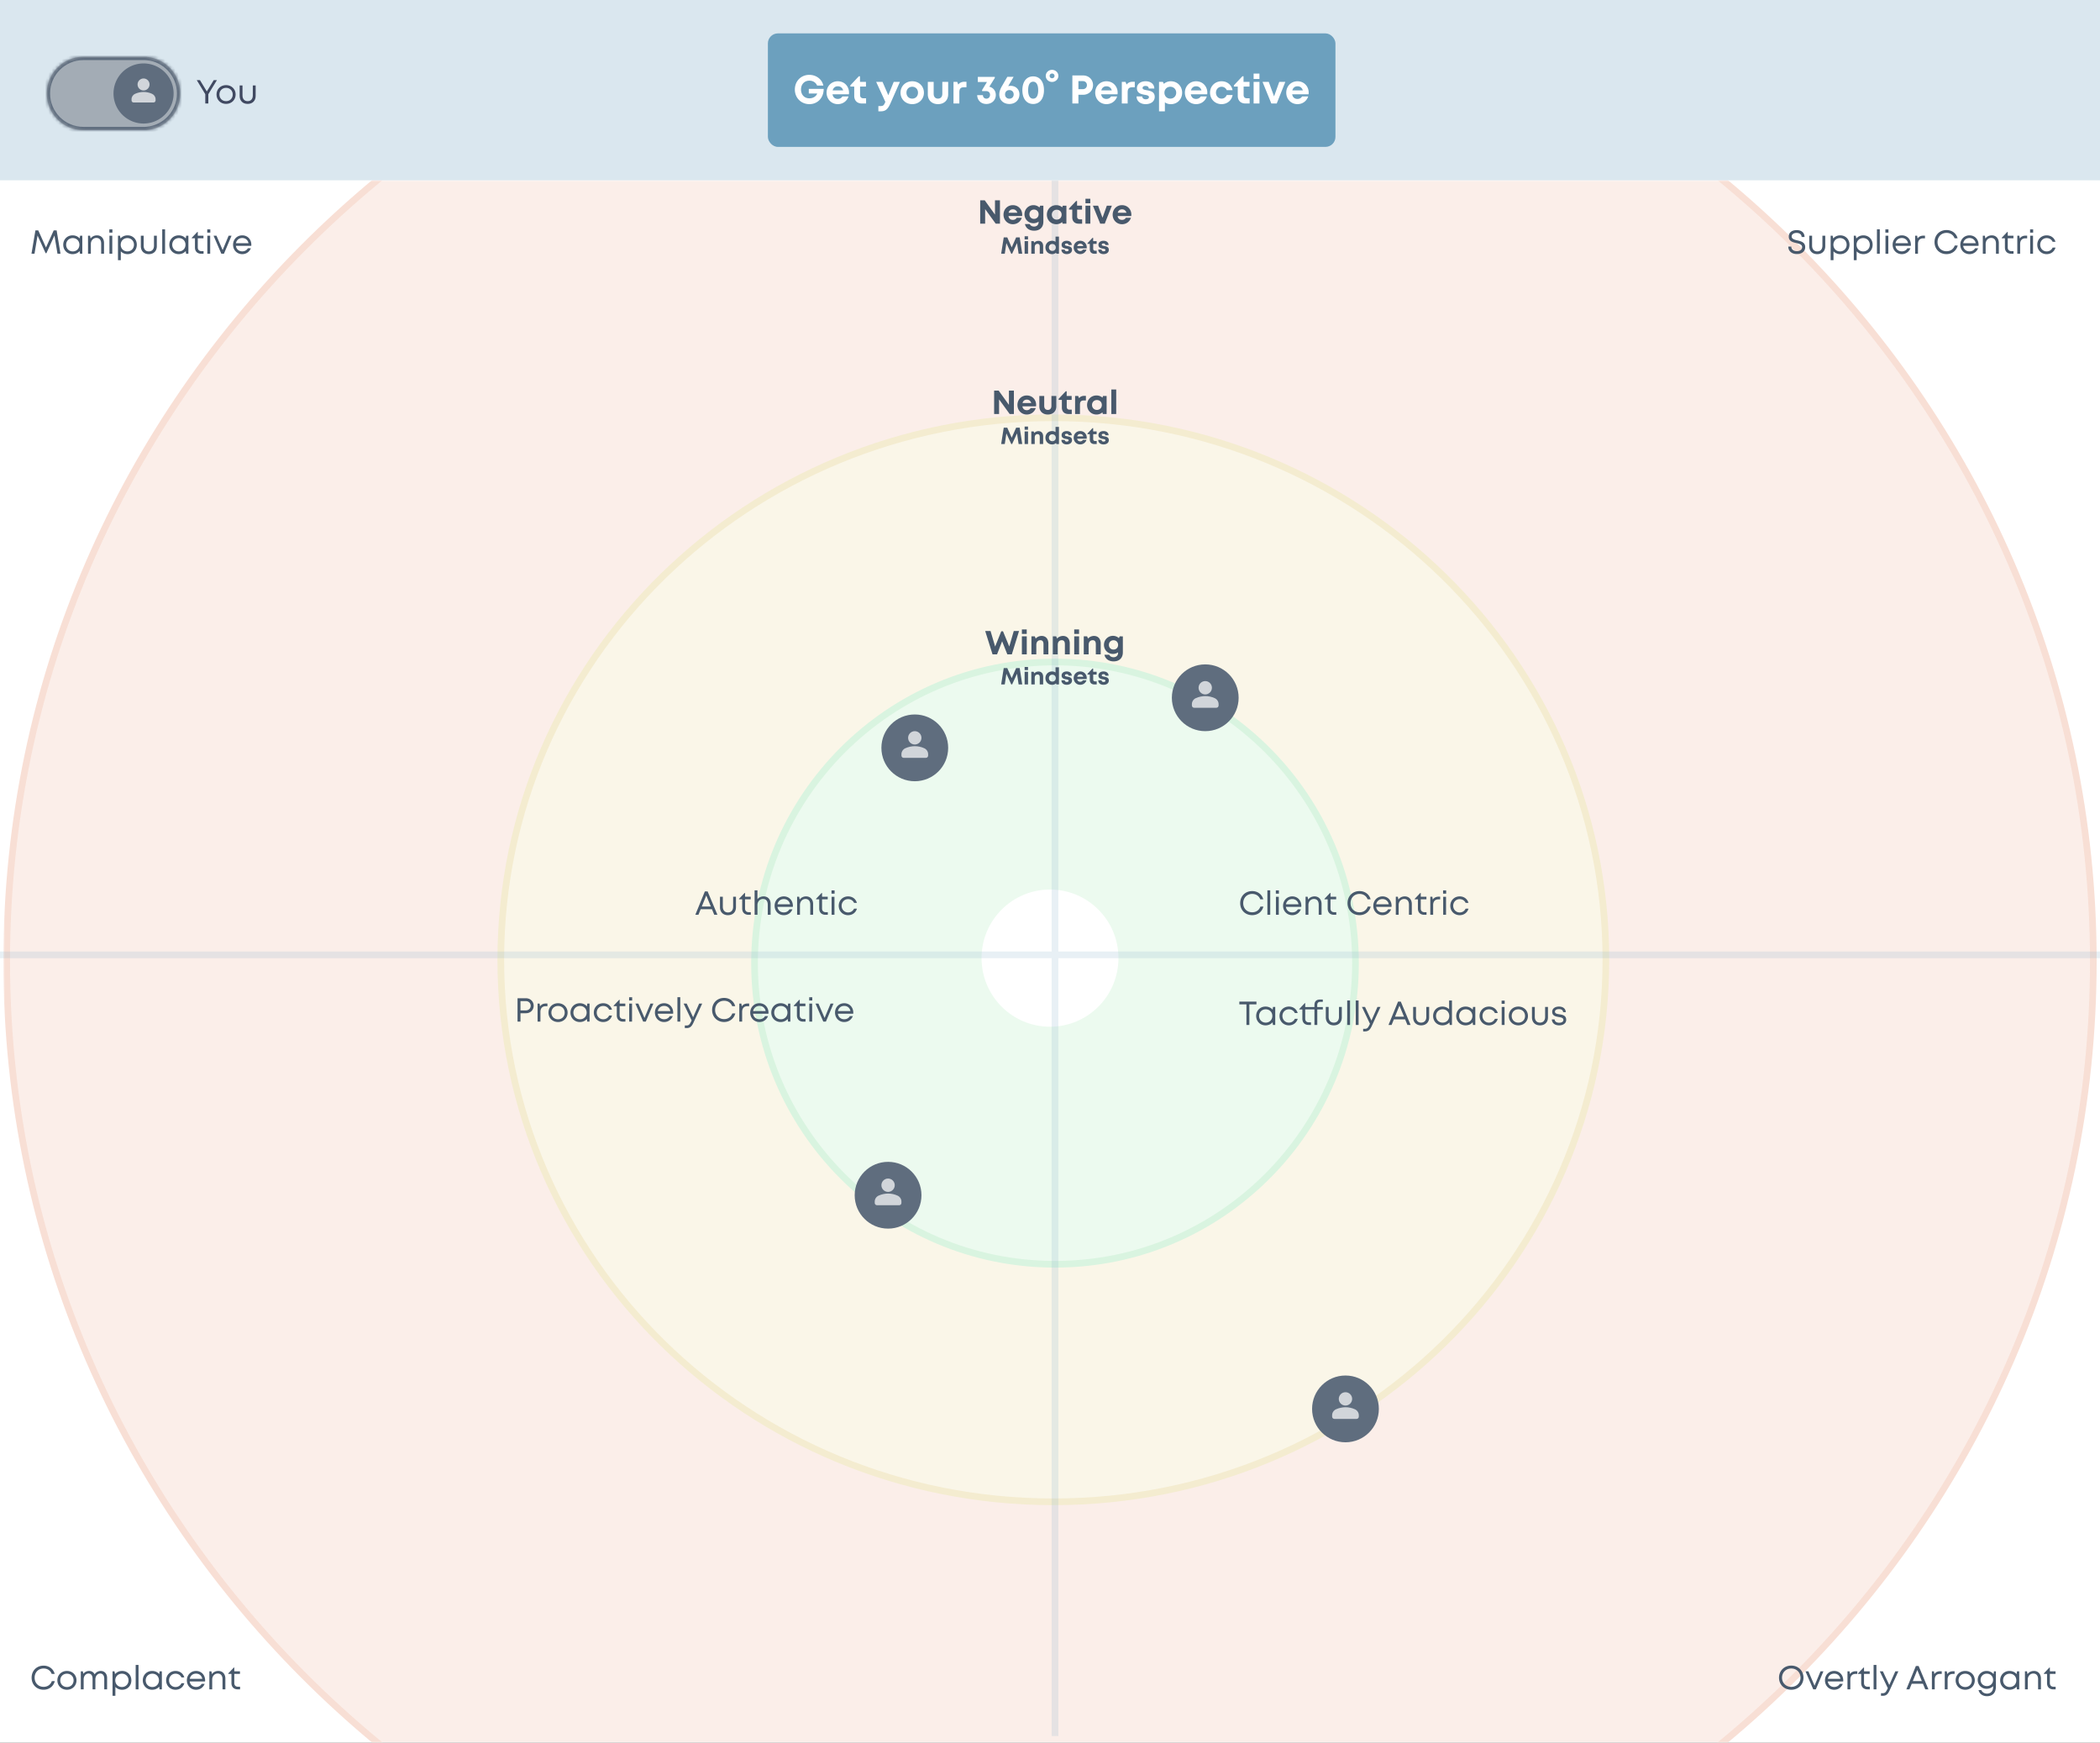 <svg width="629" height="522" fill="none" xmlns="http://www.w3.org/2000/svg"><rect width="100%" height="100%" fill="#333333" stroke="none"/><g clip-path="url(#a)"><path fill="#fff" d="M0 0h629v522H0z"/><mask id="b" style="mask-type:alpha" maskUnits="userSpaceOnUse" x="1" y="54" width="628" height="468"><path fill="#fff" d="M1 54h628v468H1z"/><path stroke="#D7E3EF" stroke-opacity=".7" stroke-width="2" d="M2 55h626v466H2z"/></mask><g mask="url(#b)"><path d="M2 287.944c0-169.035 139.891-306.1 312.5-306.1S627 118.91 627 287.944c0 169.035-139.891 306.1-312.5 306.1S2 456.979 2 287.944Z" fill="#F8DFD5" fill-opacity=".5" stroke="#F8DFD5" stroke-width="2"/></g><path d="M150 287.48c0-89.645 74.079-162.349 165.5-162.349S481 197.835 481 287.48s-74.079 162.349-165.5 162.349S150 377.125 150 287.48Z" fill="#FAF6E8" stroke="#F4ECD0" stroke-width="2"/><path d="M226 288.483c0-49.815 40.296-90.195 90-90.195s90 40.38 90 90.195c0 49.815-40.296 90.195-90 90.195s-90-40.38-90-90.195Z" fill="#ECFAEF" stroke="#D9F4E0" stroke-width="2"/><ellipse cx="314.5" cy="286.98" rx="20.5" ry="20.544" transform="rotate(-180 314.5 286.98)" fill="#fff"/><path opacity=".2" stroke="#90B8CE" stroke-width="2" d="M0 286h629M316 54v466"/><path d="m18.12 76-1.16-7h-.87l-2.32 5.14L11.46 69h-.85l-1.18 7h.9l.92-5.46 2.41 5.29h.24l2.41-5.29.91 5.46h.9Zm5.861-5.4-.11.83c-.5-.59-1.25-.94-2.13-.94-1.6 0-2.8 1.2-2.8 2.82 0 1.6 1.2 2.81 2.8 2.81.88 0 1.62-.35 2.12-.93l.09.81h.7v-5.4h-.67Zm-2.18 4.7c-1.14 0-1.99-.86-1.99-2 0-1.13.85-1.99 1.99-1.99 1.15 0 1.98.85 1.98 1.99 0 1.15-.83 2-1.98 2Zm7.263-4.81c-.83 0-1.52.36-1.93.96l-.16-.85h-.61V76h.85v-2.94c0-1.01.71-1.8 1.64-1.8.93 0 1.45.62 1.45 1.71V76h.85v-3.23c0-1.32-.8-2.28-2.09-2.28Zm3.686-.82h.92v-.97h-.92v.97Zm.03 6.33h.85v-5.4h-.85V76Zm5.428-5.51c-.87 0-1.61.35-2.11.94l-.17-.83h-.59v7.33h.85v-2.65c.5.53 1.21.84 2.02.84 1.61 0 2.77-1.21 2.77-2.82 0-1.61-1.16-2.81-2.77-2.81Zm-.06 4.81c-1.15 0-1.99-.86-1.99-2 0-1.13.84-1.99 1.99-1.99 1.14 0 1.98.85 1.98 1.99 0 1.15-.84 2-1.98 2Zm6.424.82c1.47 0 2.4-.94 2.4-2.39V70.6h-.85v2.99c0 1.05-.58 1.71-1.55 1.71-.95 0-1.54-.65-1.54-1.71V70.6h-.85v3.13c0 1.45.94 2.39 2.39 2.39ZM48.59 76h.85v-7.32h-.85V76Zm7.169-5.4-.11.83c-.5-.59-1.25-.94-2.13-.94-1.6 0-2.8 1.2-2.8 2.82 0 1.6 1.2 2.81 2.8 2.81.88 0 1.62-.35 2.12-.93l.09.81h.7v-5.4h-.67Zm-2.18 4.7c-1.14 0-1.99-.86-1.99-2 0-1.13.85-1.99 1.99-1.99 1.15 0 1.98.85 1.98 1.99 0 1.15-.83 2-1.98 2Zm6.802-.08c-.74 0-1.14-.4-1.14-1.13v-2.72h1.7v-.77h-1.7v-1.14h-.13l-1.67 1.76v.15h.95v2.75c0 1.17.72 1.88 1.88 1.88h.7v-.78h-.59Zm1.695-5.55h.92v-.97h-.92v.97Zm.03 6.33h.85v-5.4h-.85V76Zm6.369-5.4-1.79 4.3-1.84-4.3h-.88l2.33 5.4h.78l2.27-5.4h-.87Zm6.806 2.73c0-1.58-1.08-2.84-2.72-2.84-1.57 0-2.75 1.21-2.75 2.81 0 1.61 1.18 2.82 2.75 2.82 1.17 0 2.12-.65 2.58-1.76h-.9c-.33.58-.93.93-1.68.93-1.02 0-1.77-.66-1.9-1.66h4.6c.01-.1.02-.2.02-.3Zm-2.72-2.04c.96 0 1.69.6 1.87 1.56h-3.75c.17-.94.9-1.56 1.88-1.56ZM213.934 274h.95l-2.94-7h-.82l-2.86 7h.93l.68-1.67h3.37l.69 1.67Zm-2.39-5.79 1.37 3.31h-2.71l1.34-3.31Zm6.497 5.91c1.47 0 2.4-.94 2.4-2.39v-3.13h-.85v2.99c0 1.05-.58 1.71-1.55 1.71-.95 0-1.54-.65-1.54-1.71v-2.99h-.85v3.13c0 1.45.94 2.39 2.39 2.39Zm6.258-.9c-.74 0-1.14-.4-1.14-1.13v-2.72h1.7v-.77h-1.7v-1.14h-.13l-1.67 1.76v.15h.95v2.75c0 1.17.72 1.88 1.88 1.88h.7v-.78h-.59Zm4.425-4.73c-.78 0-1.43.32-1.85.85v-2.66h-.85V274h.85v-2.94c0-1.01.71-1.8 1.64-1.8.93 0 1.45.62 1.45 1.71V274h.85v-3.23c0-1.4-.8-2.28-2.09-2.28Zm8.766 2.84c0-1.58-1.08-2.84-2.72-2.84-1.57 0-2.75 1.21-2.75 2.81 0 1.61 1.18 2.82 2.75 2.82 1.17 0 2.12-.65 2.58-1.76h-.9c-.33.58-.93.93-1.68.93-1.02 0-1.77-.66-1.9-1.66h4.6c.01-.1.02-.2.02-.3Zm-2.72-2.04c.96 0 1.69.6 1.87 1.56h-3.75c.17-.94.9-1.56 1.88-1.56Zm6.688-.8c-.83 0-1.52.36-1.93.96l-.16-.85h-.61v5.4h.85v-2.94c0-1.01.71-1.8 1.64-1.8.93 0 1.45.62 1.45 1.71V274h.85v-3.23c0-1.32-.8-2.28-2.09-2.28Zm5.907 4.73c-.74 0-1.14-.4-1.14-1.13v-2.72h1.7v-.77h-1.7v-1.14h-.13l-1.67 1.76v.15h.95v2.75c0 1.17.72 1.88 1.88 1.88h.7v-.78h-.59Zm1.695-5.55h.92v-.97h-.92v.97Zm.03 6.33h.85v-5.4h-.85v5.4Zm4.939.12c1.28 0 2.31-.77 2.64-1.96h-.86c-.33.72-.99 1.14-1.78 1.14-1.1 0-1.94-.87-1.94-2 0-1.12.83-1.99 1.94-1.99.8 0 1.47.42 1.78 1.12h.85c-.33-1.18-1.34-1.94-2.63-1.94-1.6 0-2.81 1.2-2.81 2.81s1.21 2.82 2.81 2.82ZM375.06 274.11c1.65 0 2.95-.99 3.35-2.57h-.89c-.37 1.07-1.28 1.71-2.46 1.71-1.56 0-2.69-1.13-2.69-2.74 0-1.61 1.13-2.76 2.69-2.76 1.15 0 2.05.61 2.42 1.62h.9c-.4-1.51-1.7-2.47-3.32-2.47-2.08 0-3.59 1.51-3.59 3.61 0 2.09 1.51 3.6 3.59 3.6Zm4.554-.11h.85v-7.32h-.85V274Zm2.528-6.33h.92v-.97h-.92v.97Zm.03 6.33h.85v-5.4h-.85v5.4Zm7.609-2.67c0-1.58-1.08-2.84-2.72-2.84-1.57 0-2.75 1.21-2.75 2.81 0 1.61 1.18 2.82 2.75 2.82 1.17 0 2.12-.65 2.58-1.76h-.9c-.33.58-.93.93-1.68.93-1.02 0-1.77-.66-1.9-1.66h4.6c.01-.1.02-.2.02-.3Zm-2.72-2.04c.96 0 1.69.6 1.87 1.56h-3.75c.17-.94.9-1.56 1.88-1.56Zm6.688-.8c-.83 0-1.52.36-1.93.96l-.16-.85h-.61v5.4h.85v-2.94c0-1.01.71-1.8 1.64-1.8.93 0 1.45.62 1.45 1.71V274h.85v-3.23c0-1.32-.8-2.28-2.09-2.28Zm5.907 4.73c-.74 0-1.14-.4-1.14-1.13v-2.72h1.7v-.77h-1.7v-1.14h-.13l-1.67 1.76v.15h.95v2.75c0 1.17.72 1.88 1.88 1.88h.7v-.78h-.59Zm7.552.89c1.65 0 2.95-.99 3.35-2.57h-.89c-.37 1.07-1.28 1.71-2.46 1.71-1.56 0-2.69-1.13-2.69-2.74 0-1.61 1.13-2.76 2.69-2.76 1.15 0 2.05.61 2.42 1.62h.9c-.4-1.51-1.7-2.47-3.32-2.47-2.08 0-3.59 1.51-3.59 3.61 0 2.09 1.51 3.6 3.59 3.6Zm9.604-2.78c0-1.58-1.08-2.84-2.72-2.84-1.57 0-2.75 1.21-2.75 2.81 0 1.61 1.18 2.82 2.75 2.82 1.17 0 2.12-.65 2.58-1.76h-.9c-.33.58-.93.93-1.68.93-1.02 0-1.77-.66-1.9-1.66h4.6c.01-.1.02-.2.02-.3Zm-2.72-2.04c.96 0 1.69.6 1.87 1.56h-3.75c.17-.94.9-1.56 1.88-1.56Zm6.688-.8c-.83 0-1.52.36-1.93.96l-.16-.85h-.61v5.4h.85v-2.94c0-1.01.71-1.8 1.64-1.8.93 0 1.45.62 1.45 1.71V274h.85v-3.23c0-1.32-.8-2.28-2.09-2.28Zm5.908 4.73c-.74 0-1.14-.4-1.14-1.13v-2.72h1.7v-.77h-1.7v-1.14h-.13l-1.67 1.76v.15h.95v2.75c0 1.17.72 1.88 1.88 1.88h.7v-.78h-.59Zm4.195-4.64c-.78 0-1.34.29-1.73.85l-.13-.83h-.61v5.4h.85v-2.93c0-1.05.56-1.69 1.55-1.69h.55v-.8h-.48Zm1.357-.91h.92v-.97h-.92v.97Zm.03 6.33h.85v-5.4h-.85v5.4Zm4.939.12c1.28 0 2.31-.77 2.64-1.96h-.86c-.33.72-.99 1.14-1.78 1.14-1.1 0-1.94-.87-1.94-2 0-1.12.83-1.99 1.94-1.99.8 0 1.47.42 1.78 1.12h.85c-.33-1.18-1.34-1.94-2.63-1.94-1.6 0-2.81 1.2-2.81 2.81s1.21 2.82 2.81 2.82ZM303.65 189l-1.35 4.65-1.88-4.57h-.51l-1.84 4.58-1.38-4.66h-1.6l2.2 7h1.35l1.52-3.92 1.56 3.92h1.35l2.16-7h-1.58Zm2.43.88h1.45v-1.35h-1.45v1.35Zm0 6.12h1.46v-5.4h-1.46v5.4Zm5.931-5.52c-.73 0-1.38.31-1.79.79l-.28-.67h-1v5.4h1.46v-2.83c0-.87.46-1.41 1.21-1.41.63 0 .94.39.94 1.21V196h1.46v-3.27c0-1.37-.77-2.25-2-2.25Zm6.406 0c-.73 0-1.38.31-1.79.79l-.28-.67h-1v5.4h1.46v-2.83c0-.87.46-1.41 1.21-1.41.63 0 .94.39.94 1.21V196h1.46v-3.27c0-1.37-.77-2.25-2-2.25Zm3.337-.6h1.45v-1.35h-1.45v1.35Zm0 6.12h1.46v-5.4h-1.46v5.4Zm5.931-5.52c-.73 0-1.38.31-1.79.79l-.28-.67h-1v5.4h1.46v-2.83c0-.87.46-1.41 1.21-1.41.63 0 .94.39.94 1.21V196h1.46v-3.27c0-1.37-.77-2.25-2-2.25Zm7.696.12-.24.54c-.47-.43-1.09-.69-1.79-.69-1.51 0-2.69 1.2-2.69 2.71 0 1.52 1.18 2.71 2.69 2.71.58 0 1.11-.18 1.54-.48v.2c0 .79-.61 1.27-1.35 1.27-.54 0-1.11-.25-1.28-.74h-1.45c.25 1.23 1.29 1.98 2.75 1.98 1.71 0 2.76-1.03 2.76-2.72v-4.77l-.94-.01Zm-1.86 3.96c-.8 0-1.38-.59-1.38-1.39 0-.81.58-1.4 1.38-1.4.8 0 1.38.59 1.38 1.4 0 .8-.58 1.39-1.38 1.39ZM306.18 205l-.756-4.9h-1.064l-1.33 3.01-1.33-3.01h-1.057l-.77 4.9h1.078l.483-3.192 1.463 3.185h.259l1.463-3.185.483 3.192h1.078Zm.719-4.284h1.015v-.945h-1.015v.945Zm0 4.284h1.022v-3.78h-1.022V205Zm4.152-3.864c-.511 0-.966.217-1.253.553l-.196-.469h-.7V205h1.022v-1.981c0-.609.322-.987.847-.987.441 0 .658.273.658.847V205h1.022v-2.289c0-.959-.539-1.575-1.4-1.575Zm5.107-1.274v1.568a1.796 1.796 0 0 0-1.036-.315c-1.148 0-1.988.854-1.988 2.002 0 1.141.84 2.002 1.988 2.002.462 0 .868-.161 1.183-.427l.119.315h.756v-5.145h-1.022Zm-.952 4.291c-.595 0-1.029-.448-1.029-1.036 0-.595.434-1.036 1.029-1.036s1.029.441 1.029 1.036c0 .588-.434 1.036-1.029 1.036Zm4.296.959c.959 0 1.589-.504 1.589-1.274 0-.924-.791-1.05-1.407-1.162-.392-.07-.714-.133-.714-.385 0-.217.189-.357.504-.357.357 0 .567.147.574.448h.973c-.007-.756-.609-1.267-1.519-1.267-.91 0-1.519.497-1.519 1.211 0 .889.77 1.05 1.372 1.155.399.063.728.14.728.399 0 .252-.259.385-.539.385-.364 0-.623-.168-.63-.504h-.994c0 .805.637 1.351 1.582 1.351Zm6.009-2.009c0-1.092-.798-1.988-1.96-1.988-1.12 0-1.96.861-1.96 1.995 0 1.134.847 2.002 1.96 2.002.882 0 1.603-.525 1.876-1.351h-1.071c-.154.273-.448.441-.805.441-.497 0-.833-.287-.924-.805h2.863c.014-.098.021-.196.021-.294Zm-1.96-1.113c.462 0 .791.252.938.714h-1.834c.119-.448.441-.714.896-.714Zm4.48 2.1c-.378 0-.588-.21-.588-.574v-1.47h1.029v-.826h-1.043v-.98h-.196l-1.491 1.582v.224h.679v1.61c0 .833.511 1.344 1.344 1.344h.728v-.91h-.462Zm2.497 1.022c.959 0 1.589-.504 1.589-1.274 0-.924-.791-1.05-1.407-1.162-.392-.07-.714-.133-.714-.385 0-.217.189-.357.504-.357.357 0 .567.147.574.448h.973c-.007-.756-.609-1.267-1.519-1.267-.91 0-1.519.497-1.519 1.211 0 .889.77 1.05 1.372 1.155.399.063.728.14.728.399 0 .252-.259.385-.539.385-.364 0-.623-.168-.63-.504h-.994c0 .805.637 1.351 1.582 1.351ZM302.197 117v4.27l-3.07-4.27h-1.36v7h1.48v-4.37l3.17 4.37h1.27v-7h-1.49Zm8.151 4.29c0-1.56-1.14-2.84-2.8-2.84-1.6 0-2.8 1.23-2.8 2.85s1.21 2.86 2.8 2.86c1.26 0 2.29-.75 2.68-1.93h-1.53c-.22.39-.64.63-1.15.63-.71 0-1.19-.41-1.32-1.15h4.09c.02-.14.03-.28.03-.42Zm-2.8-1.59c.66 0 1.13.36 1.34 1.02h-2.62c.17-.64.63-1.02 1.28-1.02Zm6.3 4.46c1.53 0 2.54-.98 2.54-2.44v-3.12h-1.46v2.96c0 .76-.4 1.22-1.08 1.22-.67 0-1.08-.45-1.08-1.22v-2.96h-1.46v3.12c0 1.46 1.02 2.44 2.54 2.44Zm6.508-1.46c-.54 0-.84-.3-.84-.82v-2.1h1.47v-1.18h-1.49v-1.4h-.28l-2.13 2.26v.32h.97v2.3c0 1.19.73 1.92 1.92 1.92h1.04v-1.3h-.66Zm4.417-4.13c-.7 0-1.18.22-1.57.7l-.26-.67h-.93v5.4h1.46v-2.8c0-.88.32-1.25 1.14-1.25h.64v-1.38h-.48Zm5.595.03-.15.51c-.47-.41-1.08-.66-1.78-.66-1.62 0-2.83 1.22-2.83 2.85 0 1.63 1.21 2.86 2.83 2.86.69 0 1.29-.24 1.75-.65l.13.49h1.14v-5.4h-1.09Zm-1.81 4.18c-.85 0-1.47-.64-1.47-1.48 0-.85.62-1.48 1.47-1.48s1.47.63 1.47 1.48-.62 1.48-1.47 1.48Zm4.314 1.22h1.46v-7.34h-1.46V124Zm-26.692 9-.756-4.9h-1.064l-1.33 3.01-1.33-3.01h-1.057l-.77 4.9h1.078l.483-3.192 1.463 3.185h.259l1.463-3.185.483 3.192h1.078Zm.719-4.284h1.015v-.945h-1.015v.945Zm0 4.284h1.022v-3.78h-1.022V133Zm4.152-3.864c-.511 0-.966.217-1.253.553l-.196-.469h-.7V133h1.022v-1.981c0-.609.322-.987.847-.987.441 0 .658.273.658.847V133h1.022v-2.289c0-.959-.539-1.575-1.4-1.575Zm5.107-1.274v1.568a1.796 1.796 0 0 0-1.036-.315c-1.148 0-1.988.854-1.988 2.002 0 1.141.84 2.002 1.988 2.002.462 0 .868-.161 1.183-.427l.119.315h.756v-5.145h-1.022Zm-.952 4.291c-.595 0-1.029-.448-1.029-1.036 0-.595.434-1.036 1.029-1.036s1.029.441 1.029 1.036c0 .588-.434 1.036-1.029 1.036Zm4.296.959c.959 0 1.589-.504 1.589-1.274 0-.924-.791-1.05-1.407-1.162-.392-.07-.714-.133-.714-.385 0-.217.189-.357.504-.357.357 0 .567.147.574.448h.973c-.007-.756-.609-1.267-1.519-1.267-.91 0-1.519.497-1.519 1.211 0 .889.77 1.05 1.372 1.155.399.063.728.14.728.399 0 .252-.259.385-.539.385-.364 0-.623-.168-.63-.504h-.994c0 .805.637 1.351 1.582 1.351Zm6.009-2.009c0-1.092-.798-1.988-1.96-1.988-1.12 0-1.96.861-1.96 1.995 0 1.134.847 2.002 1.96 2.002.882 0 1.603-.525 1.876-1.351h-1.071c-.154.273-.448.441-.805.441-.497 0-.833-.287-.924-.805h2.863c.014-.098.021-.196.021-.294Zm-1.96-1.113c.462 0 .791.252.938.714h-1.834c.119-.448.441-.714.896-.714Zm4.48 2.1c-.378 0-.588-.21-.588-.574v-1.47h1.029v-.826h-1.043v-.98h-.196l-1.491 1.582v.224h.679v1.61c0 .833.511 1.344 1.344 1.344h.728v-.91h-.462Zm2.497 1.022c.959 0 1.589-.504 1.589-1.274 0-.924-.791-1.05-1.407-1.162-.392-.07-.714-.133-.714-.385 0-.217.189-.357.504-.357.357 0 .567.147.574.448h.973c-.007-.756-.609-1.267-1.519-1.267-.91 0-1.519.497-1.519 1.211 0 .889.77 1.05 1.372 1.155.399.063.728.14.728.399 0 .252-.259.385-.539.385-.364 0-.623-.168-.63-.504h-.994c0 .805.637 1.351 1.582 1.351ZM298.022 60v4.27l-3.07-4.27h-1.36v7h1.48v-4.37l3.17 4.37h1.27v-7h-1.49Zm8.151 4.29c0-1.56-1.14-2.84-2.8-2.84-1.6 0-2.8 1.23-2.8 2.85s1.21 2.86 2.8 2.86c1.26 0 2.29-.75 2.68-1.93h-1.53c-.22.39-.64.63-1.15.63-.71 0-1.19-.41-1.32-1.15h4.09c.02-.14.03-.28.03-.42Zm-2.8-1.59c.66 0 1.13.36 1.34 1.02h-2.62c.17-.64.63-1.02 1.28-1.02Zm8.2-1.1-.24.54c-.47-.43-1.09-.69-1.79-.69-1.51 0-2.69 1.2-2.69 2.71 0 1.52 1.18 2.71 2.69 2.71.58 0 1.11-.18 1.54-.48v.2c0 .79-.61 1.27-1.35 1.27-.54 0-1.11-.25-1.28-.74h-1.45c.25 1.23 1.29 1.98 2.75 1.98 1.71 0 2.76-1.03 2.76-2.72v-4.77l-.94-.01Zm-1.86 3.96c-.8 0-1.38-.59-1.38-1.39 0-.81.58-1.4 1.38-1.4.8 0 1.38.59 1.38 1.4 0 .8-.58 1.39-1.38 1.39Zm8.609-3.96-.15.51c-.47-.41-1.08-.66-1.78-.66-1.62 0-2.83 1.22-2.83 2.85 0 1.63 1.21 2.86 2.83 2.86.69 0 1.29-.24 1.75-.65l.13.49h1.14v-5.4h-1.09Zm-1.81 4.18c-.85 0-1.47-.64-1.47-1.48 0-.85.62-1.48 1.47-1.48s1.47.63 1.47 1.48-.62 1.48-1.47 1.48Zm6.954-.08c-.54 0-.84-.3-.84-.82v-2.1h1.47V61.6h-1.49v-1.4h-.28l-2.13 2.26v.32h.97v2.3c0 1.19.73 1.92 1.92 1.92h1.04v-1.3h-.66Zm1.657-4.82h1.45v-1.35h-1.45v1.35Zm0 6.12h1.46v-5.4h-1.46V67Zm6.401-5.4-1.3 3.62-1.32-3.62h-1.56l2.2 5.4h1.35l2.14-5.4h-1.51Zm7.345 2.69c0-1.56-1.14-2.84-2.8-2.84-1.6 0-2.8 1.23-2.8 2.85s1.21 2.86 2.8 2.86c1.26 0 2.29-.75 2.68-1.93h-1.53c-.22.39-.64.63-1.15.63-.71 0-1.19-.41-1.32-1.15h4.09c.02-.14.03-.28.03-.42Zm-2.8-1.59c.66 0 1.13.36 1.34 1.02h-2.62c.17-.64.63-1.02 1.28-1.02ZM306.18 76l-.756-4.9h-1.064l-1.33 3.01-1.33-3.01h-1.057l-.77 4.9h1.078l.483-3.192 1.463 3.185h.259l1.463-3.185.483 3.192h1.078Zm.719-4.284h1.015v-.945h-1.015v.945Zm0 4.284h1.022v-3.78h-1.022V76Zm4.152-3.864c-.511 0-.966.217-1.253.553l-.196-.469h-.7V76h1.022v-1.981c0-.609.322-.987.847-.987.441 0 .658.273.658.847V76h1.022v-2.289c0-.959-.539-1.575-1.4-1.575Zm5.107-1.274v1.568a1.796 1.796 0 0 0-1.036-.315c-1.148 0-1.988.854-1.988 2.002 0 1.141.84 2.002 1.988 2.002.462 0 .868-.161 1.183-.427l.119.315h.756v-5.145h-1.022Zm-.952 4.291c-.595 0-1.029-.448-1.029-1.036 0-.595.434-1.036 1.029-1.036s1.029.441 1.029 1.036c0 .588-.434 1.036-1.029 1.036Zm4.296.959c.959 0 1.589-.504 1.589-1.274 0-.924-.791-1.05-1.407-1.162-.392-.07-.714-.133-.714-.385 0-.217.189-.357.504-.357.357 0 .567.147.574.448h.973c-.007-.756-.609-1.267-1.519-1.267-.91 0-1.519.497-1.519 1.211 0 .889.77 1.05 1.372 1.155.399.063.728.14.728.399 0 .252-.259.385-.539.385-.364 0-.623-.168-.63-.504h-.994c0 .805.637 1.351 1.582 1.351Zm6.009-2.009c0-1.092-.798-1.988-1.96-1.988-1.12 0-1.96.861-1.96 1.995 0 1.134.847 2.002 1.96 2.002.882 0 1.603-.525 1.876-1.351h-1.071c-.154.273-.448.441-.805.441-.497 0-.833-.287-.924-.805h2.863c.014-.098.021-.196.021-.294Zm-1.96-1.113c.462 0 .791.252.938.714h-1.834c.119-.448.441-.714.896-.714Zm4.48 2.1c-.378 0-.588-.21-.588-.574v-1.47h1.029v-.826h-1.043v-.98h-.196l-1.491 1.582v.224h.679v1.61c0 .833.511 1.344 1.344 1.344h.728v-.91h-.462Zm2.497 1.022c.959 0 1.589-.504 1.589-1.274 0-.924-.791-1.05-1.407-1.162-.392-.07-.714-.133-.714-.385 0-.217.189-.357.504-.357.357 0 .567.147.574.448h.973c-.007-.756-.609-1.267-1.519-1.267-.91 0-1.519.497-1.519 1.211 0 .889.77 1.05 1.372 1.155.399.063.728.14.728.399 0 .252-.259.385-.539.385-.364 0-.623-.168-.63-.504h-.994c0 .805.637 1.351 1.582 1.351ZM376.34 300h-5.13v.83h2.13V307h.87v-6.17h2.13V300Zm4.954 1.6-.11.83c-.5-.59-1.25-.94-2.13-.94-1.6 0-2.8 1.2-2.8 2.82 0 1.6 1.2 2.81 2.8 2.81.88 0 1.62-.35 2.12-.93l.09.81h.7v-5.4h-.67Zm-2.18 4.7c-1.14 0-1.99-.86-1.99-2 0-1.13.85-1.99 1.99-1.99 1.15 0 1.98.85 1.98 1.99 0 1.15-.83 2-1.98 2Zm6.942.82c1.28 0 2.31-.77 2.64-1.96h-.86c-.33.72-.99 1.14-1.78 1.14-1.1 0-1.94-.87-1.94-2 0-1.12.83-1.99 1.94-1.99.8 0 1.47.42 1.78 1.12h.85c-.33-1.18-1.34-1.94-2.63-1.94-1.6 0-2.81 1.2-2.81 2.81s1.21 2.82 2.81 2.82Zm10.161-5.48h-1.68v-.52c0-.76.3-1.05 1.06-1.05h.61v-.69h-.76c-1.21 0-1.74.57-1.74 1.72v.54h-2.77v-1.18h-.12l-1.67 1.78v.11h.94v2.77c0 1.17.71 1.88 1.87 1.88h.71v-.78h-.6c-.73 0-1.13-.4-1.13-1.13v-2.74h2.77V307h.85v-4.65h1.66v-.71Zm3.285 5.48c1.47 0 2.4-.94 2.4-2.39v-3.13h-.85v2.99c0 1.05-.58 1.71-1.55 1.71-.95 0-1.54-.65-1.54-1.71v-2.99h-.85v3.13c0 1.45.94 2.39 2.39 2.39Zm4.018-.12h.85v-7.32h-.85V307Zm2.559 0h.85v-7.32h-.85V307Zm6.508-5.4-1.81 4.09-1.92-4.09h-.92l2.4 5.04-.19.4c-.44.9-.69 1.12-1.42 1.12h-.43v.77h.51c1.02 0 1.53-.42 2.11-1.7l2.58-5.63h-.91Zm8.97 5.4h.95l-2.94-7h-.82l-2.86 7h.93l.68-1.67h3.37l.69 1.67Zm-2.39-5.79 1.37 3.31h-2.71l1.34-3.31Zm6.497 5.91c1.47 0 2.4-.94 2.4-2.39v-3.13h-.85v2.99c0 1.05-.58 1.71-1.55 1.71-.95 0-1.54-.65-1.54-1.71v-2.99h-.85v3.13c0 1.45.94 2.39 2.39 2.39Zm8.378-7.44v2.61c-.5-.5-1.2-.8-2-.8-1.62 0-2.79 1.2-2.79 2.82 0 1.6 1.17 2.81 2.79 2.81.85 0 1.58-.33 2.08-.88l.11.77h.66v-7.33h-.85Zm-1.94 6.62c-1.14 0-1.98-.85-1.98-1.99 0-1.15.84-2 1.98-2 1.15 0 1.99.86 1.99 2 0 1.13-.84 1.99-1.99 1.99Zm9.114-4.7-.11.83c-.5-.59-1.25-.94-2.13-.94-1.6 0-2.8 1.2-2.8 2.82 0 1.6 1.2 2.81 2.8 2.81.88 0 1.62-.35 2.12-.93l.09.81h.7v-5.4h-.67Zm-2.18 4.7c-1.14 0-1.99-.86-1.99-2 0-1.13.85-1.99 1.99-1.99 1.15 0 1.98.85 1.98 1.99 0 1.15-.83 2-1.98 2Zm6.942.82c1.28 0 2.31-.77 2.64-1.96h-.86c-.33.72-.99 1.14-1.78 1.14-1.1 0-1.94-.87-1.94-2 0-1.12.83-1.99 1.94-1.99.8 0 1.47.42 1.78 1.12h.85c-.33-1.18-1.34-1.94-2.63-1.94-1.6 0-2.81 1.2-2.81 2.81s1.21 2.82 2.81 2.82Zm3.791-6.45h.92v-.97h-.92v.97Zm.03 6.33h.85v-5.4h-.85v5.4Zm4.999.12c1.63 0 2.86-1.2 2.86-2.82 0-1.61-1.23-2.81-2.86-2.81-1.64 0-2.87 1.19-2.87 2.81s1.23 2.82 2.87 2.82Zm0-.82c-1.16 0-2-.84-2-2 0-1.15.84-1.99 2-1.99 1.15 0 1.99.84 1.99 2 0 1.15-.84 1.99-1.99 1.99Zm6.452.82c1.47 0 2.4-.94 2.4-2.39v-3.13h-.85v2.99c0 1.05-.58 1.71-1.55 1.71-.95 0-1.54-.65-1.54-1.71v-2.99h-.85v3.13c0 1.45.94 2.39 2.39 2.39Zm5.728 0c1.28 0 2.14-.65 2.14-1.66 0-1.32-1.1-1.5-2.03-1.65-.72-.11-1.34-.22-1.34-.79 0-.47.46-.77 1.19-.77.76 0 1.22.32 1.25.91h.8c-.03-1.02-.81-1.67-2.03-1.67-1.22 0-2.04.63-2.04 1.56 0 1.22 1.04 1.41 1.96 1.57.73.12 1.4.24 1.4.88 0 .52-.53.84-1.27.84-.76 0-1.31-.35-1.35-.99h-.84c.05 1.09.88 1.77 2.16 1.77ZM157.526 299h-2.51v7h.88v-2.51h1.63c1.33 0 2.32-.96 2.32-2.24 0-1.29-1-2.25-2.32-2.25Zm-.04 3.64h-1.59v-2.79h1.59c.85 0 1.47.6 1.47 1.4 0 .8-.62 1.39-1.47 1.39Zm6.004-2.06c-.78 0-1.34.29-1.73.85l-.13-.83h-.61v5.4h.85v-2.93c0-1.05.56-1.69 1.55-1.69h.55v-.8h-.48Zm3.661 5.54c1.63 0 2.86-1.2 2.86-2.82 0-1.61-1.23-2.81-2.86-2.81-1.64 0-2.87 1.19-2.87 2.81s1.23 2.82 2.87 2.82Zm0-.82c-1.16 0-2-.84-2-2 0-1.15.84-1.99 2-1.99 1.15 0 1.99.84 1.99 2 0 1.15-.84 1.99-1.99 1.99Zm8.762-4.7-.11.83c-.5-.59-1.25-.94-2.13-.94-1.6 0-2.8 1.2-2.8 2.82 0 1.6 1.2 2.81 2.8 2.81.88 0 1.62-.35 2.12-.93l.09.81h.7v-5.4h-.67Zm-2.18 4.7c-1.14 0-1.99-.86-1.99-2 0-1.13.85-1.99 1.99-1.99 1.15 0 1.98.85 1.98 1.99 0 1.15-.83 2-1.98 2Zm6.942.82c1.28 0 2.31-.77 2.64-1.96h-.86c-.33.72-.99 1.14-1.78 1.14-1.1 0-1.94-.87-1.94-2 0-1.12.83-1.99 1.94-1.99.8 0 1.47.42 1.78 1.12h.85c-.33-1.18-1.34-1.94-2.63-1.94-1.6 0-2.81 1.2-2.81 2.81s1.21 2.82 2.81 2.82Zm6.061-.9c-.74 0-1.14-.4-1.14-1.13v-2.72h1.7v-.77h-1.7v-1.14h-.13l-1.67 1.76v.15h.95v2.75c0 1.17.72 1.88 1.88 1.88h.7v-.78h-.59Zm1.695-5.55h.92v-.97h-.92v.97Zm.03 6.33h.85v-5.4h-.85v5.4Zm6.369-5.4-1.79 4.3-1.84-4.3h-.88l2.33 5.4h.78l2.27-5.4h-.87Zm6.806 2.73c0-1.58-1.08-2.84-2.72-2.84-1.57 0-2.75 1.21-2.75 2.81 0 1.61 1.18 2.82 2.75 2.82 1.17 0 2.12-.65 2.58-1.76h-.9c-.33.58-.93.93-1.68.93-1.02 0-1.77-.66-1.9-1.66h4.6c.01-.1.02-.2.02-.3Zm-2.72-2.04c.96 0 1.69.6 1.87 1.56h-3.75c.17-.94.9-1.56 1.88-1.56Zm3.989 4.71h.85v-7.32h-.85V306Zm6.508-5.4-1.81 4.09-1.92-4.09h-.92l2.4 5.04-.19.4c-.44.9-.69 1.12-1.42 1.12h-.43v.77h.51c1.02 0 1.53-.42 2.11-1.7l2.58-5.63h-.91Zm7.473 5.51c1.65 0 2.95-.99 3.35-2.57h-.89c-.37 1.07-1.28 1.71-2.46 1.71-1.56 0-2.69-1.13-2.69-2.74 0-1.61 1.13-2.76 2.69-2.76 1.15 0 2.05.61 2.42 1.62h.9c-.4-1.51-1.7-2.47-3.32-2.47-2.08 0-3.59 1.51-3.59 3.61 0 2.09 1.51 3.6 3.59 3.6Zm7.024-5.53c-.78 0-1.34.29-1.73.85l-.13-.83h-.61v5.4h.85v-2.93c0-1.05.56-1.69 1.55-1.69h.55v-.8h-.48Zm6.271 2.75c0-1.58-1.08-2.84-2.72-2.84-1.57 0-2.75 1.21-2.75 2.81 0 1.61 1.18 2.82 2.75 2.82 1.17 0 2.12-.65 2.58-1.76h-.9c-.33.58-.93.93-1.68.93-1.02 0-1.77-.66-1.9-1.66h4.6c.01-.1.02-.2.02-.3Zm-2.72-2.04c.96 0 1.69.6 1.87 1.56h-3.75c.17-.94.9-1.56 1.88-1.56Zm8.599-.69-.11.83c-.5-.59-1.25-.94-2.13-.94-1.6 0-2.8 1.2-2.8 2.82 0 1.6 1.2 2.81 2.8 2.81.88 0 1.62-.35 2.12-.93l.09.81h.7v-5.4h-.67Zm-2.18 4.7c-1.14 0-1.99-.86-1.99-2 0-1.13.85-1.99 1.99-1.99 1.15 0 1.98.85 1.98 1.99 0 1.15-.83 2-1.98 2Zm6.802-.08c-.74 0-1.14-.4-1.14-1.13v-2.72h1.7v-.77h-1.7v-1.14h-.13l-1.67 1.76v.15h.95v2.75c0 1.17.72 1.88 1.88 1.88h.7v-.78h-.59Zm1.695-5.55h.92v-.97h-.92v.97Zm.03 6.33h.85v-5.4h-.85v5.4Zm6.368-5.4-1.79 4.3-1.84-4.3h-.88l2.33 5.4h.78l2.27-5.4h-.87Zm6.807 2.73c0-1.58-1.08-2.84-2.72-2.84-1.57 0-2.75 1.21-2.75 2.81 0 1.61 1.18 2.82 2.75 2.82 1.17 0 2.12-.65 2.58-1.76h-.9c-.33.58-.93.93-1.68.93-1.02 0-1.77-.66-1.9-1.66h4.6c.01-.1.02-.2.02-.3Zm-2.72-2.04c.96 0 1.69.6 1.87 1.56h-3.75c.17-.94.9-1.56 1.88-1.56ZM13.06 506.11c1.65 0 2.95-.99 3.35-2.57h-.89c-.37 1.07-1.28 1.71-2.46 1.71-1.56 0-2.69-1.13-2.69-2.74 0-1.61 1.13-2.76 2.69-2.76 1.15 0 2.05.61 2.42 1.62h.9c-.4-1.51-1.7-2.47-3.32-2.47-2.08 0-3.59 1.51-3.59 3.61 0 2.09 1.51 3.6 3.59 3.6Zm6.994.01c1.63 0 2.86-1.2 2.86-2.82 0-1.61-1.23-2.81-2.86-2.81-1.64 0-2.87 1.19-2.87 2.81s1.23 2.82 2.87 2.82Zm0-.82c-1.16 0-2-.84-2-2 0-1.15.84-1.99 2-1.99 1.15 0 1.99.84 1.99 2 0 1.15-.84 1.99-1.99 1.99Zm10.122-4.81c-.74 0-1.43.39-1.83 1.02-.3-.63-.89-1.02-1.66-1.02-.68 0-1.31.32-1.73.86l-.14-.75h-.61v5.4h.85v-2.99c0-.99.65-1.75 1.44-1.75.78 0 1.23.58 1.23 1.56V506h.84v-2.99c0-.99.65-1.75 1.44-1.75.77 0 1.22.58 1.22 1.56V506h.85v-3.45c0-1.21-.76-2.06-1.9-2.06Zm6.401 0c-.87 0-1.61.35-2.11.94l-.17-.83h-.59v7.33h.85v-2.65c.5.53 1.21.84 2.02.84 1.61 0 2.77-1.21 2.77-2.82 0-1.61-1.16-2.81-2.77-2.81Zm-.06 4.81c-1.15 0-1.99-.86-1.99-2 0-1.13.84-1.99 1.99-1.99 1.14 0 1.98.85 1.98 1.99 0 1.15-.84 2-1.98 2Zm4.124.7h.85v-7.32h-.85V506Zm7.169-5.4-.11.83c-.5-.59-1.25-.94-2.13-.94-1.6 0-2.8 1.2-2.8 2.82 0 1.6 1.2 2.81 2.8 2.81.88 0 1.62-.35 2.12-.93l.09.81h.7v-5.4h-.67Zm-2.18 4.7c-1.14 0-1.99-.86-1.99-2 0-1.13.85-1.99 1.99-1.99 1.15 0 1.98.85 1.98 1.99 0 1.15-.83 2-1.98 2Zm6.942.82c1.28 0 2.31-.77 2.64-1.96h-.86c-.33.72-.99 1.14-1.78 1.14-1.1 0-1.94-.87-1.94-2 0-1.12.83-1.99 1.94-1.99.8 0 1.47.42 1.78 1.12h.85c-.33-1.18-1.34-1.94-2.63-1.94-1.6 0-2.81 1.2-2.81 2.81s1.21 2.82 2.81 2.82Zm8.871-2.79c0-1.58-1.08-2.84-2.72-2.84-1.57 0-2.75 1.21-2.75 2.81 0 1.61 1.18 2.82 2.75 2.82 1.17 0 2.12-.65 2.58-1.76h-.9c-.33.58-.93.93-1.68.93-1.02 0-1.77-.66-1.9-1.66h4.6c.01-.1.02-.2.02-.3Zm-2.72-2.04c.96 0 1.69.6 1.87 1.56h-3.75c.17-.94.9-1.56 1.88-1.56Zm6.688-.8c-.83 0-1.52.36-1.93.96l-.16-.85h-.61v5.4h.85v-2.94c0-1.01.71-1.8 1.64-1.8.93 0 1.45.62 1.45 1.71V506h.85v-3.23c0-1.32-.8-2.28-2.09-2.28Zm5.907 4.73c-.74 0-1.14-.4-1.14-1.13v-2.72h1.7v-.77h-1.7v-1.14h-.13l-1.67 1.76v.15h.95v2.75c0 1.17.72 1.88 1.88 1.88h.7v-.78h-.59ZM536.527 506.12c2.12 0 3.66-1.55 3.66-3.61 0-2.07-1.54-3.62-3.66-3.62s-3.67 1.55-3.67 3.62c0 2.06 1.55 3.61 3.67 3.61Zm0-.86c-1.59 0-2.77-1.19-2.77-2.75 0-1.57 1.18-2.76 2.77-2.76s2.77 1.18 2.77 2.76c0 1.57-1.18 2.75-2.77 2.75Zm8.762-4.66-1.79 4.3-1.84-4.3h-.88l2.33 5.4h.78l2.27-5.4h-.87Zm6.806 2.73c0-1.58-1.08-2.84-2.72-2.84-1.57 0-2.75 1.21-2.75 2.81 0 1.61 1.18 2.82 2.75 2.82 1.17 0 2.12-.65 2.58-1.76h-.9c-.33.58-.93.93-1.68.93-1.02 0-1.77-.66-1.9-1.66h4.6c.01-.1.02-.2.02-.3Zm-2.72-2.04c.96 0 1.69.6 1.87 1.56h-3.75c.17-.94.9-1.56 1.88-1.56Zm6.459-.71c-.78 0-1.34.29-1.73.85l-.13-.83h-.61v5.4h.85v-2.93c0-1.05.56-1.69 1.55-1.69h.55v-.8h-.48Zm3.627 4.64c-.74 0-1.14-.4-1.14-1.13v-2.72h1.7v-.77h-1.7v-1.14h-.13l-1.67 1.76v.15h.95v2.75c0 1.17.72 1.88 1.88 1.88h.7v-.78h-.59Zm1.725.78h.85v-7.32h-.85V506Zm6.509-5.4-1.81 4.09-1.92-4.09h-.92l2.4 5.04-.19.4c-.44.9-.69 1.12-1.42 1.12h-.43v.77h.51c1.02 0 1.53-.42 2.11-1.7l2.58-5.63h-.91Zm8.969 5.4h.95l-2.94-7h-.82l-2.86 7h.93l.68-1.67h3.37l.69 1.67Zm-2.39-5.79 1.37 3.31h-2.71l1.34-3.31Zm6.843.37c-.78 0-1.34.29-1.73.85l-.13-.83h-.61v5.4h.85v-2.93c0-1.05.56-1.69 1.55-1.69h.55v-.8h-.48Zm3.857 0c-.78 0-1.34.29-1.73.85l-.13-.83h-.61v5.4h.85v-2.93c0-1.05.56-1.69 1.55-1.69h.55v-.8h-.48Zm3.662 5.54c1.63 0 2.86-1.2 2.86-2.82 0-1.61-1.23-2.81-2.86-2.81-1.64 0-2.87 1.19-2.87 2.81s1.23 2.82 2.87 2.82Zm0-.82c-1.16 0-2-.84-2-2 0-1.15.84-1.99 2-1.99 1.15 0 1.99.84 1.99 2 0 1.15-.84 1.99-1.99 1.99Zm8.612-4.7-.13.84c-.49-.59-1.23-.95-2.1-.95-1.5 0-2.65 1.17-2.65 2.67 0 1.51 1.15 2.67 2.65 2.67.8 0 1.49-.3 1.969-.8v.33c0 1.2-.739 1.91-1.819 1.91-.78 0-1.46-.38-1.7-1.05h-.85c.29 1.14 1.23 1.83 2.55 1.83 1.65 0 2.649-1.06 2.649-2.8v-4.64l-.569-.01Zm-2.14 4.42c-1.08 0-1.88-.8-1.88-1.86s.8-1.86 1.88-1.86c1.08 0 1.87.79 1.87 1.86s-.78 1.86-1.87 1.86Zm9.028-4.42-.11.83c-.5-.59-1.25-.94-2.13-.94-1.6 0-2.8 1.2-2.8 2.82 0 1.6 1.2 2.81 2.8 2.81.88 0 1.62-.35 2.12-.93l.09.81h.7v-5.4h-.67Zm-2.18 4.7c-1.14 0-1.99-.86-1.99-2 0-1.13.85-1.99 1.99-1.99 1.15 0 1.98.85 1.98 1.99 0 1.15-.83 2-1.98 2Zm7.262-4.81c-.83 0-1.52.36-1.93.96l-.16-.85h-.61v5.4h.85v-2.94c0-1.01.71-1.8 1.64-1.8.93 0 1.45.62 1.45 1.71V506h.85v-3.23c0-1.32-.8-2.28-2.09-2.28Zm5.907 4.73c-.74 0-1.14-.4-1.14-1.13v-2.72h1.7v-.77h-1.7v-1.14h-.13l-1.67 1.76v.15h.95v2.75c0 1.17.72 1.88 1.88 1.88h.7v-.78h-.59ZM538.229 76.09c1.39 0 2.47-.75 2.47-2.07 0-1.46-1.24-1.75-2.34-2.02-.9-.21-1.71-.41-1.71-1.17 0-.67.64-1.07 1.49-1.07s1.49.45 1.49 1.23h.87c0-1.27-.89-2.07-2.34-2.07-1.45 0-2.38.73-2.38 1.94 0 1.4 1.19 1.69 2.27 1.94.91.22 1.74.41 1.74 1.23 0 .74-.69 1.2-1.57 1.2-.97 0-1.68-.51-1.68-1.38h-.9c0 1.38 1.05 2.24 2.59 2.24Zm6.077.03c1.47 0 2.4-.94 2.4-2.39V70.6h-.85v2.99c0 1.05-.58 1.71-1.55 1.71-.95 0-1.54-.65-1.54-1.71V70.6h-.85v3.13c0 1.45.94 2.39 2.39 2.39Zm6.889-5.63c-.87 0-1.61.35-2.11.94l-.17-.83h-.59v7.33h.85v-2.65c.5.53 1.21.84 2.02.84 1.61 0 2.77-1.21 2.77-2.82 0-1.61-1.16-2.81-2.77-2.81Zm-.06 4.81c-1.15 0-1.99-.86-1.99-2 0-1.13.84-1.99 1.99-1.99 1.14 0 1.98.85 1.98 1.99 0 1.15-.84 2-1.98 2Zm6.993-4.81c-.87 0-1.61.35-2.11.94l-.17-.83h-.59v7.33h.85v-2.65c.5.53 1.21.84 2.02.84 1.61 0 2.77-1.21 2.77-2.82 0-1.61-1.16-2.81-2.77-2.81Zm-.06 4.81c-1.15 0-1.99-.86-1.99-2 0-1.13.84-1.99 1.99-1.99 1.14 0 1.98.85 1.98 1.99 0 1.15-.84 2-1.98 2Zm4.124.7h.85v-7.32h-.85V76Zm2.528-6.33h.92v-.97h-.92v.97Zm.03 6.33h.85v-5.4h-.85V76Zm7.609-2.67c0-1.58-1.08-2.84-2.72-2.84-1.57 0-2.75 1.21-2.75 2.81 0 1.61 1.18 2.82 2.75 2.82 1.17 0 2.12-.65 2.58-1.76h-.9c-.33.58-.93.93-1.68.93-1.02 0-1.77-.66-1.9-1.66h4.6c.01-.1.02-.2.02-.3Zm-2.72-2.04c.96 0 1.69.6 1.87 1.56h-3.75c.17-.94.9-1.56 1.88-1.56Zm6.458-.71c-.78 0-1.34.29-1.73.85l-.13-.83h-.61V76h.85v-2.93c0-1.05.56-1.69 1.55-1.69h.55v-.8h-.48Zm6.932 5.53c1.65 0 2.95-.99 3.35-2.57h-.89c-.37 1.07-1.28 1.71-2.46 1.71-1.56 0-2.69-1.13-2.69-2.74 0-1.61 1.13-2.76 2.69-2.76 1.15 0 2.05.61 2.42 1.62h.9c-.4-1.51-1.7-2.47-3.32-2.47-2.08 0-3.59 1.51-3.59 3.61 0 2.09 1.51 3.6 3.59 3.6Zm9.603-2.78c0-1.58-1.08-2.84-2.72-2.84-1.57 0-2.75 1.21-2.75 2.81 0 1.61 1.18 2.82 2.75 2.82 1.17 0 2.12-.65 2.58-1.76h-.9c-.33.58-.93.93-1.68.93-1.02 0-1.77-.66-1.9-1.66h4.6c.01-.1.02-.2.02-.3Zm-2.72-2.04c.96 0 1.69.6 1.87 1.56h-3.75c.17-.94.9-1.56 1.88-1.56Zm6.689-.8c-.83 0-1.52.36-1.93.96l-.16-.85h-.61V76h.85v-2.94c0-1.01.71-1.8 1.64-1.8.93 0 1.45.62 1.45 1.71V76h.85v-3.23c0-1.32-.8-2.28-2.09-2.28Zm5.907 4.73c-.74 0-1.14-.4-1.14-1.13v-2.72h1.7v-.77h-1.7v-1.14h-.13l-1.67 1.76v.15h.95v2.75c0 1.17.72 1.88 1.88 1.88h.7v-.78h-.59Zm4.195-4.64c-.78 0-1.34.29-1.73.85l-.13-.83h-.61V76h.85v-2.93c0-1.05.56-1.69 1.55-1.69h.55v-.8h-.48Zm1.357-.91h.92v-.97h-.92v.97Zm.03 6.33h.85v-5.4h-.85V76Zm4.939.12c1.28 0 2.31-.77 2.64-1.96h-.86c-.33.72-.99 1.14-1.78 1.14-1.1 0-1.94-.87-1.94-2 0-1.12.83-1.99 1.94-1.99.8 0 1.47.42 1.78 1.12h.85c-.33-1.18-1.34-1.94-2.63-1.94-1.6 0-2.81 1.2-2.81 2.81s1.21 2.82 2.81 2.82Z" fill="#48596C"/><path fill="#DAE7EF" d="M0 0h629v54H0z"/><path d="M64.98 24h-.96l-2.07 3.39L59.89 24h-.96l2.56 4.21V31h.91v-2.79L64.98 24Zm2.74 7.12c1.63 0 2.86-1.2 2.86-2.82 0-1.61-1.23-2.81-2.86-2.81-1.64 0-2.87 1.19-2.87 2.81s1.23 2.82 2.87 2.82Zm0-.82c-1.16 0-2-.84-2-2 0-1.15.84-1.99 2-1.99 1.15 0 1.99.84 1.99 2 0 1.15-.84 1.99-1.99 1.99Zm6.453.82c1.47 0 2.4-.94 2.4-2.39V25.6h-.85v2.99c0 1.05-.58 1.71-1.55 1.71-.95 0-1.54-.65-1.54-1.71V25.6h-.85v3.13c0 1.45.94 2.39 2.39 2.39Z" fill="#404961"/><mask id="c" fill="#fff"><path fill-rule="evenodd" clip-rule="evenodd" d="M43 39H25c-6.075 0-11-4.925-11-11s4.925-11 11-11h19v.045c5.607.505 10 5.217 10 10.955s-4.393 10.45-10 10.955V39h-1Z"/></mask><path fill-rule="evenodd" clip-rule="evenodd" d="M43 39H25c-6.075 0-11-4.925-11-11s4.925-11 11-11h19v.045c5.607.505 10 5.217 10 10.955s-4.393 10.45-10 10.955V39h-1Z" fill="#A3ACB5"/><path d="M44 17h1v-1h-1v1Zm0 .045h-1v.914l.91.082.09-.996Zm0 21.91-.09-.996-.91.082v.914h1ZM44 39v1h1v-1h-1Zm-1-1H25v2h18v-2Zm-18 0v2-2Zm0 0c-5.523 0-10-4.477-10-10h-2c0 6.627 5.373 12 12 12v-2ZM15 28c0-5.523 4.477-10 10-10v-2c-6.627 0-12 5.373-12 12h2Zm10-10v-2 2Zm0 0h18v-2H25v2Zm18 0h1v-2h-1v2Zm0-1v.045h2V17h-2Zm.91 1.04C49.006 18.5 53 22.785 53 28h2c0-6.26-4.793-11.4-10.91-11.951l-.18 1.992ZM53 28c0 5.216-3.994 9.5-9.09 9.96l.18 1.991C50.207 39.4 55 34.261 55 28h-2ZM43 38.955V39h2v-.045h-2ZM44 38h-1v2h1v-2Z" fill="#5F6D7E" mask="url(#c)"/><g clip-path="url(#d)"><path d="M43 37a9 9 0 1 0 0-18 9 9 0 0 0 0 18Z" fill="#5F6D7E"/><path d="M43 27.55c.9 0 1.71.18 2.52.54.63.27 1.08.9 1.08 1.62v.36c0 .36-.27.63-.63.63h-5.94c-.36 0-.63-.27-.63-.63v-.36c0-.72.45-1.35 1.08-1.62.81-.36 1.71-.54 2.52-.54Zm0-4.05c.99 0 1.8.81 1.8 1.8s-.81 1.8-1.8 1.8-1.8-.81-1.8-1.8.81-1.8 1.8-1.8Z" fill="#D1D5DA"/></g><g clip-path="url(#e)"><path d="M274 234c5.523 0 10-4.477 10-10s-4.477-10-10-10-10 4.477-10 10 4.477 10 10 10Z" fill="#5F6D7E"/><path d="M274 223.5c1 0 1.9.2 2.8.6.7.3 1.2 1 1.2 1.8v.4c0 .4-.3.7-.7.7h-6.6c-.4 0-.7-.3-.7-.7v-.4c0-.8.5-1.5 1.2-1.8.9-.4 1.9-.6 2.8-.6Zm0-4.5c1.1 0 2 .9 2 2s-.9 2-2 2-2-.9-2-2 .9-2 2-2Z" fill="#D1D5DA"/></g><g clip-path="url(#f)"><path d="M361 219c5.523 0 10-4.477 10-10s-4.477-10-10-10-10 4.477-10 10 4.477 10 10 10Z" fill="#5F6D7E"/><path d="M361 208.5c1 0 1.9.2 2.8.6.7.3 1.2 1 1.2 1.8v.4c0 .4-.3.7-.7.7h-6.6c-.4 0-.7-.3-.7-.7v-.4c0-.8.5-1.5 1.2-1.8.9-.4 1.9-.6 2.8-.6Zm0-4.5c1.1 0 2 .9 2 2s-.9 2-2 2-2-.9-2-2 .9-2 2-2Z" fill="#D1D5DA"/></g><g clip-path="url(#g)"><path d="M403 432c5.523 0 10-4.477 10-10s-4.477-10-10-10-10 4.477-10 10 4.477 10 10 10Z" fill="#5F6D7E"/><path d="M403 421.5c1 0 1.9.2 2.8.6.7.3 1.2 1 1.2 1.8v.4c0 .4-.3.7-.7.7h-6.6c-.4 0-.7-.3-.7-.7v-.4c0-.8.5-1.5 1.2-1.8.9-.4 1.9-.6 2.8-.6Zm0-4.5c1.1 0 2 .9 2 2s-.9 2-2 2-2-.9-2-2 .9-2 2-2Z" fill="#D1D5DA"/></g><g clip-path="url(#h)"><path d="M266 368c5.523 0 10-4.477 10-10s-4.477-10-10-10-10 4.477-10 10 4.477 10 10 10Z" fill="#5F6D7E"/><path d="M266 357.5c1 0 1.9.2 2.8.6.7.3 1.2 1 1.2 1.8v.4c0 .4-.3.7-.7.7h-6.6c-.4 0-.7-.3-.7-.7v-.4c0-.8.5-1.5 1.2-1.8.9-.4 1.9-.6 2.8-.6Zm0-4.5c1.1 0 2 .9 2 2s-.9 2-2 2-2-.9-2-2 .9-2 2-2Z" fill="#D1D5DA"/></g></g><rect x="230" y="10" width="170" height="34" rx="3" fill="#6CA0BE"/><path d="M242.253 26.62v1.392h2.52c-.312.864-1.26 1.44-2.34 1.44-1.512 0-2.508-1.08-2.508-2.64 0-1.572 1.02-2.652 2.508-2.652 1.056 0 1.944.564 2.304 1.464h1.872c-.396-1.884-2.124-3.204-4.212-3.204-2.484 0-4.32 1.884-4.32 4.392 0 2.52 1.884 4.38 4.356 4.38 2.52 0 4.284-1.944 4.284-4.572h-4.464Zm12.047 1.128c0-1.872-1.368-3.408-3.36-3.408-1.92 0-3.36 1.476-3.36 3.42s1.452 3.432 3.36 3.432c1.512 0 2.748-.9 3.216-2.316h-1.836c-.264.468-.768.756-1.38.756-.852 0-1.428-.492-1.584-1.38h4.908a3.56 3.56 0 0 0 .036-.504Zm-3.36-1.908c.792 0 1.356.432 1.608 1.224h-3.144c.204-.768.756-1.224 1.536-1.224Zm7.681 3.6c-.648 0-1.008-.36-1.008-.984v-2.52h1.764V24.52h-1.788v-1.68h-.336l-2.556 2.712v.384h1.164v2.76c0 1.428.876 2.304 2.304 2.304h1.248v-1.56h-.792Zm9.066-4.92-1.62 3.996-1.728-3.996h-1.908l2.748 5.988-.024.048c-.396.984-.612 1.212-1.464 1.212h-.6v1.572h.72c1.452 0 2.136-.66 2.916-2.424l2.82-6.396h-1.86Zm5.545 6.672c2.004 0 3.504-1.476 3.504-3.432s-1.5-3.42-3.504-3.42-3.504 1.464-3.504 3.42 1.5 3.432 3.504 3.432Zm0-1.656c-1.008 0-1.728-.72-1.728-1.776 0-1.044.72-1.776 1.728-1.776s1.728.732 1.728 1.776c0 1.056-.72 1.776-1.728 1.776Zm7.72 1.656c1.836 0 3.048-1.176 3.048-2.928V24.52h-1.752v3.552c0 .912-.48 1.464-1.296 1.464-.804 0-1.296-.54-1.296-1.464V24.52h-1.752v3.744c0 1.752 1.224 2.928 3.048 2.928Zm7.954-6.708c-.84 0-1.416.264-1.884.84l-.312-.804h-1.116V31h1.752v-3.36c0-1.056.384-1.5 1.368-1.5h.768v-1.656h-.576Zm7.417 1.488 1.644-2.628v-.324h-5.088v1.536h2.736l-1.452 2.4v.324h1.164c.732 0 1.212.432 1.212 1.104 0 .684-.456 1.164-1.092 1.164-.612 0-1.02-.42-1.044-1.056h-1.716c.048 1.572 1.176 2.652 2.76 2.652 1.62 0 2.82-1.14 2.82-2.7 0-1.248-.768-2.196-1.944-2.472Zm6.394-.264c-.252 0-.504.036-.744.108.48-.84.96-1.644 1.632-2.808h-1.884l-1.584 2.736c-.636 1.08-.828 1.824-.828 2.532 0 1.692 1.236 2.868 3.024 2.868 1.752 0 3.012-1.188 3.012-2.868 0-1.524-1.116-2.568-2.628-2.568Zm-.396 3.852c-.744 0-1.284-.528-1.284-1.284 0-.768.54-1.296 1.284-1.296.756 0 1.296.528 1.296 1.296 0 .756-.54 1.284-1.296 1.284Zm7.131 1.584c1.992 0 3.24-1.596 3.24-4.14 0-2.544-1.236-4.128-3.24-4.128-1.992 0-3.228 1.584-3.228 4.128s1.248 4.14 3.228 4.14Zm0-1.596c-.972 0-1.5-.9-1.5-2.544 0-1.632.528-2.532 1.5-2.532s1.512.912 1.512 2.544c0 1.644-.528 2.532-1.512 2.532Zm5.659-5.004c1.044 0 1.896-.816 1.896-1.812 0-1.008-.864-1.812-1.896-1.812-1.044 0-1.884.816-1.884 1.812 0 .996.84 1.812 1.884 1.812Zm.012-1.104c-.432 0-.732-.312-.732-.708 0-.408.3-.708.732-.708.42 0 .732.3.732.708 0 .396-.312.708-.732.708Zm9.303-.84h-3.228V31h1.812v-2.616h1.416c1.692 0 2.964-1.236 2.964-2.892s-1.284-2.892-2.964-2.892Zm-.084 4.104h-1.332v-2.412h1.332c.72 0 1.212.504 1.212 1.2s-.492 1.212-1.212 1.212Zm10.419 1.044c0-1.872-1.368-3.408-3.36-3.408-1.92 0-3.36 1.476-3.36 3.42s1.452 3.432 3.36 3.432c1.512 0 2.748-.9 3.216-2.316h-1.836c-.264.468-.768.756-1.38.756-.852 0-1.428-.492-1.584-1.38h4.908a3.56 3.56 0 0 0 .036-.504Zm-3.36-1.908c.792 0 1.356.432 1.608 1.224h-3.144c.204-.768.756-1.224 1.536-1.224Zm7.919-1.356c-.84 0-1.416.264-1.884.84l-.312-.804h-1.116V31h1.752v-3.36c0-1.056.384-1.5 1.368-1.5h.768v-1.656h-.576Zm3.82 6.708c1.644 0 2.724-.864 2.724-2.184 0-1.584-1.356-1.8-2.412-1.992-.672-.12-1.224-.228-1.224-.66 0-.372.324-.612.864-.612.612 0 .972.252.984.768h1.668c-.012-1.296-1.044-2.172-2.604-2.172s-2.604.852-2.604 2.076c0 1.524 1.32 1.8 2.352 1.98.684.108 1.248.24 1.248.684 0 .432-.444.66-.924.66-.624 0-1.068-.288-1.08-.864h-1.704c0 1.38 1.092 2.316 2.712 2.316Zm7.541-6.852c-.804 0-1.524.288-2.076.78l-.3-.6h-1.152v8.82h1.752v-2.688a3.057 3.057 0 0 0 1.776.552c1.956 0 3.396-1.476 3.396-3.444 0-1.956-1.44-3.42-3.396-3.42Zm-.144 5.196c-1.02 0-1.764-.756-1.764-1.776 0-1.008.744-1.776 1.764-1.776s1.764.768 1.764 1.776c0 1.02-.744 1.776-1.764 1.776Zm11.083-1.788c0-1.872-1.368-3.408-3.36-3.408-1.92 0-3.36 1.476-3.36 3.42s1.452 3.432 3.36 3.432c1.512 0 2.748-.9 3.216-2.316h-1.836c-.264.468-.768.756-1.38.756-.852 0-1.428-.492-1.584-1.38h4.908a3.56 3.56 0 0 0 .036-.504Zm-3.36-1.908c.792 0 1.356.432 1.608 1.224h-3.144c.204-.768.756-1.224 1.536-1.224Zm7.619 5.352c1.692 0 3.024-1.104 3.324-2.736h-1.764c-.3.696-.852 1.08-1.56 1.08-.936 0-1.668-.78-1.668-1.776 0-1.008.72-1.776 1.668-1.776.696 0 1.284.384 1.56 1.02h1.74c-.312-1.596-1.608-2.664-3.288-2.664-1.968 0-3.456 1.464-3.456 3.408s1.488 3.444 3.444 3.444Zm7.621-1.752c-.648 0-1.008-.36-1.008-.984v-2.52h1.764V24.52h-1.788v-1.68h-.336l-2.556 2.712v.384h1.164v2.76c0 1.428.876 2.304 2.304 2.304h1.248v-1.56h-.792Zm1.988-5.784h1.74v-1.62h-1.74v1.62Zm0 7.344h1.752v-6.48h-1.752V31Zm7.682-6.48-1.56 4.344-1.584-4.344h-1.872l2.64 6.48h1.62l2.568-6.48h-1.812Zm8.813 3.228c0-1.872-1.368-3.408-3.36-3.408-1.92 0-3.36 1.476-3.36 3.42s1.452 3.432 3.36 3.432c1.512 0 2.748-.9 3.216-2.316h-1.836c-.264.468-.768.756-1.38.756-.852 0-1.428-.492-1.584-1.38h4.908a3.56 3.56 0 0 0 .036-.504Zm-3.36-1.908c.792 0 1.356.432 1.608 1.224h-3.144c.204-.768.756-1.224 1.536-1.224Z" fill="#fff"/><defs><clipPath id="a"><path fill="#fff" d="M0 0h629v522H0z"/></clipPath><clipPath id="d"><path fill="#fff" transform="translate(34 19)" d="M0 0h18v18H0z"/></clipPath><clipPath id="e"><path fill="#fff" transform="translate(264 214)" d="M0 0h20v20H0z"/></clipPath><clipPath id="f"><path fill="#fff" transform="translate(351 199)" d="M0 0h20v20H0z"/></clipPath><clipPath id="g"><path fill="#fff" transform="translate(393 412)" d="M0 0h20v20H0z"/></clipPath><clipPath id="h"><path fill="#fff" transform="translate(256 348)" d="M0 0h20v20H0z"/></clipPath></defs></svg>